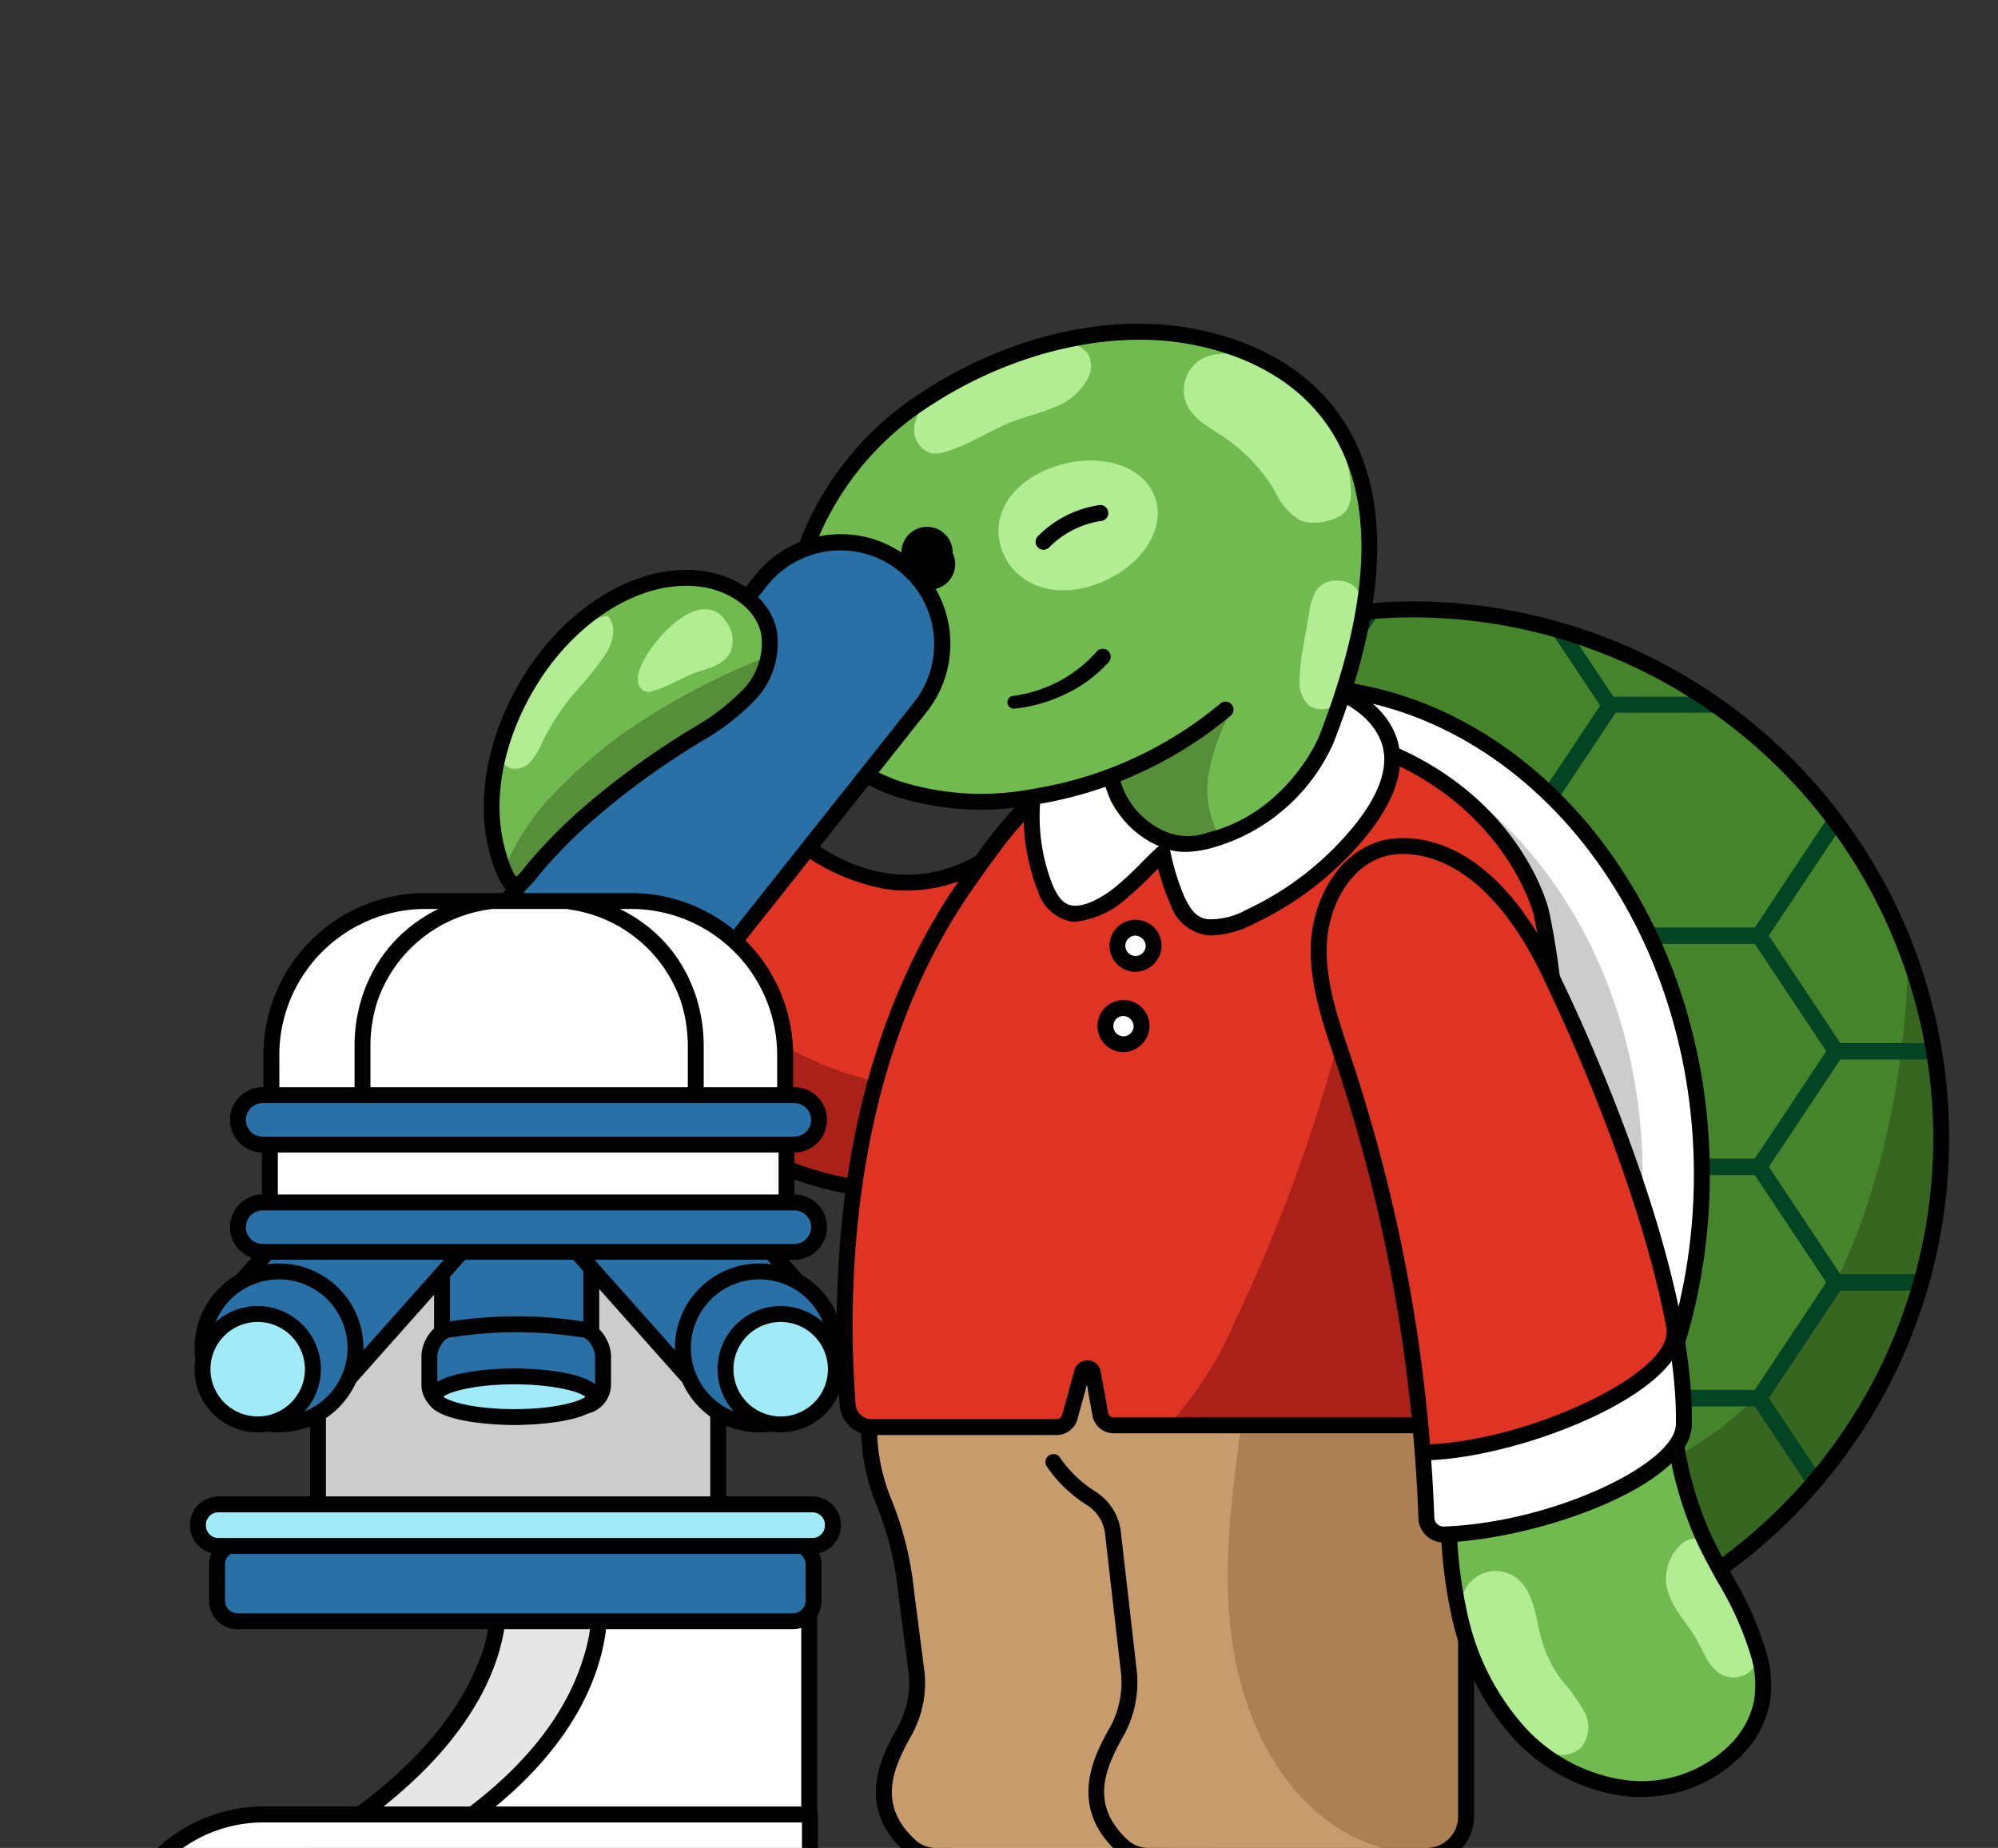 <svg xmlns="http://www.w3.org/2000/svg" xmlns:xlink="http://www.w3.org/1999/xlink" width="166.948" height="154.39" viewBox="0 0 166.948 154.39">
  <rect x="0" y="0" width="166.948" height="154.39" fill="#333333" stroke="none"/>
  <defs>
    <clipPath id="clip-path">
      <rect id="長方形_5376" data-name="長方形 5376" width="166.948" height="154.39" transform="translate(6695.331 -1643.786)" fill="#fff" stroke="#707070" stroke-width="1" opacity="0.629"/>
    </clipPath>
    <clipPath id="clip-path-2">
      <rect id="長方形_5362" data-name="長方形 5362" width="182.716" height="143.298" fill="none"/>
    </clipPath>
    <clipPath id="clip-path-3">
      <path id="パス_24984" data-name="パス 24984" d="M151.848,95.079c0,24.408,13.729,44.2,38.006,44.2a44.2,44.2,0,0,0,0-88.39c-24.278,0-38.006,19.787-38.006,44.2" transform="translate(-151.848 -50.884)" fill="none"/>
    </clipPath>
  </defs>
  <g id="area_job-chara11" transform="translate(-6695.331 1643.786)" clip-path="url(#clip-path)">
    <g id="グループ_6944" data-name="グループ 6944" transform="translate(6704.33 -1616.739)">
      <g id="グループ_6921" data-name="グループ 6921">
        <g id="グループ_6920" data-name="グループ 6920" clip-path="url(#clip-path-2)">
          <path id="パス_24962" data-name="パス 24962" d="M233.813,95.079a44.077,44.077,0,0,1-43.958,44.2c-24.278,0-38.006-19.787-38.006-44.2s13.729-44.2,38.006-44.2a44.077,44.077,0,0,1,43.958,44.2" transform="translate(-80.638 -27.021)" fill="#45842a"/>
          <path id="パス_24963" data-name="パス 24963" d="M270.824,128.309a44.337,44.337,0,0,0-2.424-14.5c-.112-.117-.222-.234-.336-.348,0,0,.393,52.128-42.588,43.965l-3.932,14.746a41.849,41.849,0,0,0,5.322.334,44.077,44.077,0,0,0,43.958-44.2" transform="translate(-117.649 -60.251)" fill="#36661f"/>
        </g>
      </g>
      <g id="グループ_6923" data-name="グループ 6923" transform="translate(71.211 23.863)">
        <g id="グループ_6922" data-name="グループ 6922" clip-path="url(#clip-path-3)">
          <path id="パス_24964" data-name="パス 24964" d="M312.228,66.456H299.863a.663.663,0,0,1-.553-.3L292.9,56.524a.664.664,0,0,1,0-.737l6.414-9.634a.663.663,0,0,1,.553-.3h12.366a.664.664,0,0,1,.553.3l6.414,9.634a.666.666,0,0,1,0,.737l-6.414,9.635a.664.664,0,0,1-.553.3m-12.01-1.329h11.654l5.971-8.97-5.971-8.97H300.219l-5.971,8.97Z" transform="translate(-226.691 -48.214)" fill="#034424"/>
          <path id="パス_24965" data-name="パス 24965" d="M312.228,107.644H299.863a.663.663,0,0,1-.553-.3L292.9,97.713a.664.664,0,0,1,0-.737l6.414-9.635a.663.663,0,0,1,.553-.3h12.366a.664.664,0,0,1,.553.3l6.414,9.635a.666.666,0,0,1,0,.737l-6.414,9.635a.664.664,0,0,1-.553.3m-12.01-1.329h11.654l5.971-8.97-5.971-8.97H300.219l-5.971,8.97Z" transform="translate(-226.691 -70.087)" fill="#034424"/>
          <path id="パス_24966" data-name="パス 24966" d="M312.228,148.834H299.863a.663.663,0,0,1-.553-.3L292.9,138.9a.664.664,0,0,1,0-.736l6.414-9.635a.663.663,0,0,1,.553-.3h12.366a.664.664,0,0,1,.553.3l6.414,9.635a.665.665,0,0,1,0,.736l-6.414,9.635a.664.664,0,0,1-.553.3m-12.01-1.329h11.654l5.971-8.97-5.971-8.97H300.219l-5.971,8.97Z" transform="translate(-226.691 -91.961)" fill="#034424"/>
          <path id="パス_24967" data-name="パス 24967" d="M312.228,190.023H299.863a.663.663,0,0,1-.553-.3l-6.414-9.635a.664.664,0,0,1,0-.736l6.414-9.634a.663.663,0,0,1,.553-.3h12.366a.664.664,0,0,1,.553.3l6.414,9.634a.665.665,0,0,1,0,.736l-6.414,9.635a.664.664,0,0,1-.553.3m-12.01-1.329h11.654l5.971-8.97-5.971-8.97H300.219l-5.971,8.97Z" transform="translate(-226.691 -113.834)" fill="#034424"/>
          <path id="パス_24968" data-name="パス 24968" d="M272.282,87.062H259.916a.663.663,0,0,1-.553-.3l-6.413-9.635a.664.664,0,0,1,0-.737l6.413-9.635a.663.663,0,0,1,.553-.3h12.366a.664.664,0,0,1,.553.3l6.414,9.635a.666.666,0,0,1,0,.737l-6.414,9.635a.664.664,0,0,1-.553.3m-12.01-1.329h11.655l5.971-8.97-5.971-8.97H260.272l-5.971,8.97Z" transform="translate(-205.478 -59.157)" fill="#034424"/>
          <path id="パス_24969" data-name="パス 24969" d="M272.282,128.251H259.916a.664.664,0,0,1-.553-.3l-6.413-9.635a.664.664,0,0,1,0-.737l6.413-9.635a.663.663,0,0,1,.553-.3h12.366a.664.664,0,0,1,.553.3l6.414,9.635a.666.666,0,0,1,0,.737l-6.414,9.635a.665.665,0,0,1-.553.3m-12.01-1.329h11.655l5.971-8.97-5.971-8.97H260.272l-5.971,8.97Z" transform="translate(-205.478 -81.03)" fill="#034424"/>
          <path id="パス_24970" data-name="パス 24970" d="M272.282,169.441H259.916a.663.663,0,0,1-.553-.3l-6.413-9.635a.664.664,0,0,1,0-.736l6.413-9.635a.663.663,0,0,1,.553-.3h12.366a.664.664,0,0,1,.553.3l6.414,9.635a.665.665,0,0,1,0,.736l-6.414,9.635a.664.664,0,0,1-.553.3m-12.01-1.329h11.655l5.971-8.97-5.971-8.97H260.272l-5.971,8.97Z" transform="translate(-205.478 -102.904)" fill="#034424"/>
          <path id="パス_24971" data-name="パス 24971" d="M272.282,210.631H259.916a.663.663,0,0,1-.553-.3L252.95,200.7a.664.664,0,0,1,0-.736l6.413-9.635a.663.663,0,0,1,.553-.3h12.366a.664.664,0,0,1,.553.3l6.414,9.635a.665.665,0,0,1,0,.736l-6.414,9.635a.664.664,0,0,1-.553.3m-12.01-1.329h11.655l5.971-8.97-5.971-8.97H260.272l-5.971,8.97Z" transform="translate(-205.478 -124.777)" fill="#034424"/>
          <path id="パス_24972" data-name="パス 24972" d="M191.648,46.04H179.283a.663.663,0,0,1-.553-.3l-6.414-9.635a.664.664,0,0,1,0-.737l6.414-9.635a.663.663,0,0,1,.553-.3h12.366a.664.664,0,0,1,.553.3l6.414,9.635a.666.666,0,0,1,0,.737L192.2,45.744a.664.664,0,0,1-.553.3m-12.01-1.329h11.654l5.971-8.97-5.971-8.97H179.639l-5.971,8.97Z" transform="translate(-162.658 -37.373)" fill="#034424"/>
          <path id="パス_24973" data-name="パス 24973" d="M191.648,87.23H179.283a.663.663,0,0,1-.553-.3L172.316,77.3a.664.664,0,0,1,0-.736l6.414-9.635a.663.663,0,0,1,.553-.3h12.366a.664.664,0,0,1,.553.3l6.414,9.635a.665.665,0,0,1,0,.736L192.2,86.933a.664.664,0,0,1-.553.3M179.639,85.9h11.654l5.971-8.97-5.971-8.97H179.639l-5.971,8.97Z" transform="translate(-162.658 -59.246)" fill="#034424"/>
          <path id="パス_24974" data-name="パス 24974" d="M191.648,128.419H179.283a.664.664,0,0,1-.553-.3l-6.414-9.635a.664.664,0,0,1,0-.737l6.414-9.635a.663.663,0,0,1,.553-.3h12.366a.664.664,0,0,1,.553.3l6.414,9.635a.666.666,0,0,1,0,.737l-6.414,9.635a.665.665,0,0,1-.553.3m-12.01-1.329h11.654l5.971-8.97-5.971-8.97H179.639l-5.971,8.97Z" transform="translate(-162.658 -81.119)" fill="#034424"/>
          <path id="パス_24975" data-name="パス 24975" d="M191.648,169.609H179.283a.663.663,0,0,1-.553-.3l-6.414-9.635a.664.664,0,0,1,0-.736l6.414-9.635a.663.663,0,0,1,.553-.3h12.366a.664.664,0,0,1,.553.3l6.414,9.635a.665.665,0,0,1,0,.736l-6.414,9.635a.664.664,0,0,1-.553.3m-12.01-1.329h11.654l5.971-8.97-5.971-8.97H179.639l-5.971,8.97Z" transform="translate(-162.658 -102.993)" fill="#034424"/>
          <path id="パス_24976" data-name="パス 24976" d="M151.7,66.647H139.337a.665.665,0,0,1-.553-.3l-6.413-9.635a.664.664,0,0,1,0-.737l6.413-9.635a.665.665,0,0,1,.553-.3H151.7a.664.664,0,0,1,.553.3l6.414,9.635a.666.666,0,0,1,0,.737l-6.414,9.635a.664.664,0,0,1-.553.3m-12.01-1.329h11.654l5.971-8.97-5.971-8.97H139.693l-5.971,8.97Z" transform="translate(-141.445 -48.316)" fill="#034424"/>
          <path id="パス_24977" data-name="パス 24977" d="M151.7,107.837H139.337a.665.665,0,0,1-.553-.3l-6.413-9.635a.663.663,0,0,1,0-.736l6.413-9.635a.665.665,0,0,1,.553-.3H151.7a.664.664,0,0,1,.553.3l6.414,9.635a.666.666,0,0,1,0,.737l-6.414,9.634a.664.664,0,0,1-.553.3m-12.01-1.329h11.654l5.971-8.97-5.971-8.97H139.693l-5.971,8.97Z" transform="translate(-141.445 -70.189)" fill="#034424"/>
          <path id="パス_24978" data-name="パス 24978" d="M151.7,149.026H139.337a.665.665,0,0,1-.553-.3l-6.413-9.635a.663.663,0,0,1,0-.736l6.413-9.635a.665.665,0,0,1,.553-.3H151.7a.664.664,0,0,1,.553.3l6.414,9.635a.665.665,0,0,1,0,.736l-6.414,9.635a.664.664,0,0,1-.553.3m-12.01-1.329h11.654l5.971-8.97-5.971-8.97H139.693l-5.971,8.97Z" transform="translate(-141.445 -92.063)" fill="#034424"/>
          <path id="パス_24979" data-name="パス 24979" d="M151.7,190.216H139.337a.665.665,0,0,1-.553-.3l-6.413-9.635a.663.663,0,0,1,0-.736l6.413-9.635a.665.665,0,0,1,.553-.3H151.7a.664.664,0,0,1,.553.3l6.414,9.635a.665.665,0,0,1,0,.736l-6.414,9.635a.664.664,0,0,1-.553.3m-12.01-1.329h11.654l5.971-8.97-5.971-8.97H139.693l-5.971,8.97Z" transform="translate(-141.445 -113.936)" fill="#034424"/>
          <path id="パス_24980" data-name="パス 24980" d="M231.93,66.647H219.564a.663.663,0,0,1-.553-.3L212.6,56.716a.664.664,0,0,1,0-.737l6.413-9.635a.663.663,0,0,1,.553-.3H231.93a.664.664,0,0,1,.553.3l6.414,9.635a.666.666,0,0,1,0,.737l-6.414,9.635a.664.664,0,0,1-.553.3m-12.01-1.329h11.655l5.971-8.97-5.971-8.97H219.92l-5.971,8.97Z" transform="translate(-184.049 -48.316)" fill="#034424"/>
          <path id="パス_24981" data-name="パス 24981" d="M231.93,107.837H219.564a.663.663,0,0,1-.553-.3L212.6,97.905a.663.663,0,0,1,0-.736l6.413-9.635a.663.663,0,0,1,.553-.3H231.93a.664.664,0,0,1,.553.3l6.414,9.635a.666.666,0,0,1,0,.737l-6.414,9.634a.664.664,0,0,1-.553.3m-12.01-1.329h11.655l5.971-8.97-5.971-8.97H219.92l-5.971,8.97Z" transform="translate(-184.049 -70.189)" fill="#034424"/>
          <path id="パス_24982" data-name="パス 24982" d="M231.93,149.026H219.564a.663.663,0,0,1-.553-.3l-6.413-9.635a.663.663,0,0,1,0-.736l6.413-9.635a.663.663,0,0,1,.553-.3H231.93a.664.664,0,0,1,.553.3l6.414,9.635a.665.665,0,0,1,0,.736l-6.414,9.635a.664.664,0,0,1-.553.3M219.92,147.7h11.655l5.971-8.97-5.971-8.97H219.92l-5.971,8.97Z" transform="translate(-184.049 -92.063)" fill="#034424"/>
          <path id="パス_24983" data-name="パス 24983" d="M231.93,190.216H219.564a.663.663,0,0,1-.553-.3l-6.413-9.635a.663.663,0,0,1,0-.736l6.413-9.635a.663.663,0,0,1,.553-.3H231.93a.664.664,0,0,1,.553.3l6.414,9.635a.665.665,0,0,1,0,.736l-6.414,9.635a.664.664,0,0,1-.553.3m-12.01-1.329h11.655l5.971-8.97-5.971-8.97H219.92l-5.971,8.97Z" transform="translate(-184.049 -113.936)" fill="#034424"/>
        </g>
      </g>
      <g id="グループ_6925" data-name="グループ 6925">
        <g id="グループ_6924" data-name="グループ 6924" clip-path="url(#clip-path-2)">
          <path id="パス_24985" data-name="パス 24985" d="M189.1,139.186c-11.748,0-21.646-4.562-28.624-13.191-6.479-8.012-10.047-19.259-10.047-31.668S154,70.671,160.478,62.658c6.978-8.63,16.876-13.191,28.624-13.191a44.86,44.86,0,0,1,0,89.719m0-88.39c-11.333,0-20.873,4.391-27.59,12.7-6.288,7.777-9.751,18.726-9.751,30.833s3.463,23.056,9.751,30.833c6.717,8.307,16.257,12.7,27.59,12.7a43.531,43.531,0,0,0,0-87.061" transform="translate(-79.885 -26.269)"/>
          <path id="パス_24986" data-name="パス 24986" d="M206.875,105.406c0,22.527-15.256,40.789-34.075,40.789s-34.075-18.262-34.075-40.789S153.981,64.617,172.8,64.617s34.075,18.262,34.075,40.789" transform="translate(-73.669 -34.314)" fill="#fff"/>
          <path id="パス_24987" data-name="パス 24987" d="M172.047,146.106c-19.156,0-34.74-18.6-34.74-41.453S152.891,63.2,172.047,63.2s34.739,18.6,34.739,41.454-15.584,41.453-34.739,41.453m0-81.577c-18.423,0-33.411,18-33.411,40.124s14.988,40.124,33.411,40.124,33.41-18,33.41-40.124S190.469,64.53,172.047,64.53" transform="translate(-72.916 -33.562)"/>
          <path id="パス_24988" data-name="パス 24988" d="M201.921,108.763c0,20.89-14.147,37.824-31.6,37.824s-31.6-16.934-31.6-37.824,14.147-37.824,31.6-37.824,31.6,16.934,31.6,37.824" transform="translate(-73.668 -37.672)" fill="#ccc"/>
        </g>
      </g>
      <g id="グループ_6927" data-name="グループ 6927">
        <g id="グループ_6926" data-name="グループ 6926" clip-path="url(#clip-path-2)">
          <path id="パス_24989" data-name="パス 24989" d="M138.93,270.654l-7.85,6.861a5.191,5.191,0,0,0-1.324,3.493c.017,2.865.375,4.891,3.708,5.165l25.322-.152a4.758,4.758,0,0,0,4.729-4.786l.118-10.806" transform="translate(-68.906 -143.609)" fill="#fff"/>
          <path id="パス_24990" data-name="パス 24990" d="M132.712,286.085a.518.518,0,0,1-.054,0c-3.954-.325-4.3-3.055-4.318-5.823a5.843,5.843,0,0,1,1.494-3.941c.018-.02.038-.039.058-.057l7.85-6.862a.665.665,0,0,1,.875,1l-7.818,6.834a4.51,4.51,0,0,0-1.128,3.016c.018,2.989.449,4.28,3.068,4.5l25.292-.151a4.094,4.094,0,0,0,4.069-4.117l.118-10.818a.664.664,0,0,1,.664-.657h.007a.664.664,0,0,1,.657.672l-.118,10.806a5.421,5.421,0,0,1-5.39,5.444l-25.322.152Z" transform="translate(-68.154 -142.856)"/>
          <path id="パス_24991" data-name="パス 24991" d="M131.327,296.431a.665.665,0,0,1,0-1.329l31.878-.191h0a.665.665,0,0,1,0,1.329l-31.879.191Z" transform="translate(-69.387 -156.61)"/>
          <path id="パス_24992" data-name="パス 24992" d="M145.945,283.451a.672.672,0,0,1-.25-.049l-3.072-1.248a.665.665,0,0,1,.5-1.232l3.072,1.248a.665.665,0,0,1-.25,1.281" transform="translate(-75.518 -149.156)"/>
          <path id="パス_24993" data-name="パス 24993" d="M150.006,277.949a.662.662,0,0,1-.262-.054l-2.016-.864a.665.665,0,0,1,.524-1.222l2.016.864a.665.665,0,0,1-.262,1.276" transform="translate(-78.236 -146.438)"/>
          <path id="パス_24994" data-name="パス 24994" d="M135.245,186.735s-1.147,9.37.827,10.56a3.928,3.928,0,0,1,1.84,3.013l1.33,11.622a8.494,8.494,0,0,1-1.068,4.929c-1.454,2.606-3.117,6.152.541,9.5a3.179,3.179,0,0,0,2.154.808h23.256a3.277,3.277,0,0,0,3.277-3.277V205.209a11.659,11.659,0,0,1,1.665-5.974,28.877,28.877,0,0,0,3.777-9.479" transform="translate(-71.645 -99.164)" fill="#c69c6d"/>
          <path id="パス_24995" data-name="パス 24995" d="M163.762,227.9H140.507a3.876,3.876,0,0,1-2.647-1.022c-4.206-3.9-1.849-8.1-.583-10.361a7.628,7.628,0,0,0,.94-4.46l-.879-6.8a26.507,26.507,0,0,0-1.835-7.384,17.164,17.164,0,0,1-.786-10.509.665.665,0,0,1,1.291.317,15.841,15.841,0,0,0,.729,9.7,27.814,27.814,0,0,1,1.922,7.731l.879,6.8a8.972,8.972,0,0,1-1.1,5.257c-1.574,2.809-2.846,5.8.326,8.735a2.551,2.551,0,0,0,1.744.668h23.256a2.615,2.615,0,0,0,2.612-2.612V205.273a12.334,12.334,0,0,1,1.759-6.315,28.154,28.154,0,0,0,3.692-9.247.665.665,0,1,1,1.312.219,29.476,29.476,0,0,1-3.862,9.71,11,11,0,0,0-1.571,5.633v18.685a3.945,3.945,0,0,1-3.941,3.941" transform="translate(-71.282 -99.228)"/>
        </g>
      </g>
      <g id="グループ_6929" data-name="グループ 6929">
        <g id="グループ_6928" data-name="グループ 6928" clip-path="url(#clip-path-2)">
          <path id="パス_24996" data-name="パス 24996" d="M176.76,270.654l-7.85,6.861a5.191,5.191,0,0,0-1.324,3.493c.017,2.865.375,4.891,3.708,5.165l25.322-.152a4.758,4.758,0,0,0,4.729-4.786l.118-10.806" transform="translate(-88.995 -143.609)" fill="#fff"/>
          <path id="パス_24997" data-name="パス 24997" d="M170.542,286.085a.523.523,0,0,1-.054,0c-3.954-.325-4.3-3.055-4.317-5.823a5.838,5.838,0,0,1,1.494-3.941.662.662,0,0,1,.058-.057l7.85-6.862a.665.665,0,1,1,.875,1l-7.818,6.834a4.512,4.512,0,0,0-1.129,3.016c.018,2.989.449,4.28,3.069,4.5l25.292-.151a4.093,4.093,0,0,0,4.069-4.117l.118-10.818a.664.664,0,0,1,.665-.657h.007a.664.664,0,0,1,.657.672l-.118,10.806a5.421,5.421,0,0,1-5.39,5.444l-25.322.152Z" transform="translate(-88.243 -142.856)"/>
          <path id="パス_24998" data-name="パス 24998" d="M169.158,296.431a.665.665,0,0,1,0-1.329l31.879-.191h0a.665.665,0,0,1,0,1.329l-31.878.191Z" transform="translate(-89.477 -156.61)"/>
          <path id="パス_24999" data-name="パス 24999" d="M183.775,283.451a.67.67,0,0,1-.249-.049l-3.072-1.248a.665.665,0,0,1,.5-1.232l3.072,1.248a.665.665,0,0,1-.25,1.281" transform="translate(-95.608 -149.155)"/>
          <path id="パス_25000" data-name="パス 25000" d="M187.836,277.949a.665.665,0,0,1-.262-.054l-2.016-.864a.665.665,0,1,1,.524-1.222l2.016.864a.665.665,0,0,1-.263,1.276" transform="translate(-98.325 -146.437)"/>
          <path id="パス_25001" data-name="パス 25001" d="M168.529,197.713a10.665,10.665,0,0,0,3.135,3,3.93,3.93,0,0,1,1.84,3.014l1.33,11.621a8.493,8.493,0,0,1-1.068,4.929c-1.454,2.606-3.117,6.152.541,9.5a3.183,3.183,0,0,0,2.155.808h23.256a3.277,3.277,0,0,0,3.277-3.277V208.631a11.657,11.657,0,0,1,1.665-5.974,28.892,28.892,0,0,0,3.777-9.479" transform="translate(-89.496 -102.585)" fill="#c69c6d"/>
          <path id="パス_25002" data-name="パス 25002" d="M200.708,195.921c-.769,5.683-1.539,11.434-.909,17.134s2.814,11.435,7.1,15.247c2.959,2.634,7.174,4.237,10.941,3.014a2.512,2.512,0,0,0,1.036-.561,2.577,2.577,0,0,0,.5-.833c1.452-3.424-.059-7.291-.177-11.009a68.244,68.244,0,0,1,.234-10.646c.415-3.633.028-7.584.737-11.172" transform="translate(-105.978 -104.042)" fill="#ad8053"/>
          <path id="パス_25003" data-name="パス 25003" d="M198.965,230.5H175.708a3.832,3.832,0,0,1-2.6-.982c-4.255-3.9-1.836-8.234-.672-10.317a7.805,7.805,0,0,0,.986-4.543l-1.329-11.608a3.273,3.273,0,0,0-1.523-2.52,11.271,11.271,0,0,1-3.351-3.215.665.665,0,1,1,1.119-.717,10.078,10.078,0,0,0,2.918,2.793,4.6,4.6,0,0,1,2.159,3.521l1.329,11.608a9.136,9.136,0,0,1-1.148,5.328c-1.553,2.784-2.8,5.748.409,8.689a2.507,2.507,0,0,0,1.706.634h23.256a2.615,2.615,0,0,0,2.612-2.612V207.879a12.334,12.334,0,0,1,1.759-6.315,28.154,28.154,0,0,0,3.692-9.247.665.665,0,1,1,1.312.219,29.475,29.475,0,0,1-3.862,9.71,11,11,0,0,0-1.571,5.633v18.685a3.945,3.945,0,0,1-3.941,3.941" transform="translate(-88.743 -101.834)"/>
        </g>
      </g>
      <g id="グループ_6931" data-name="グループ 6931">
        <g id="グループ_6930" data-name="グループ 6930" clip-path="url(#clip-path-2)">
          <path id="パス_25004" data-name="パス 25004" d="M123.044,84.037c-1.909,4.427-7.2,6.818-11.974,6.137s-8.9-3.98-11.45-8.069A103.768,103.768,0,0,0,87.463,92.41a3.066,3.066,0,0,0-.78,1.036,2.942,2.942,0,0,0,.012,1.637,26.412,26.412,0,0,0,37.993,18.026c.209-.108.442-.256.464-.49s-.373-.4-.441-.18" transform="translate(-45.972 -43.601)" fill="#df3423"/>
          <path id="パス_25005" data-name="パス 25005" d="M89.8,99.028a42.732,42.732,0,0,0,5.918,9.065,28.044,28.044,0,0,0,12.183,7.348,62.9,62.9,0,0,0,14.147,2.432,1.875,1.875,0,0,1,.72.154,1.6,1.6,0,0,1,.564.571,5.579,5.579,0,0,1,.86,2.215,1.787,1.787,0,0,1-.119,1.155,2.064,2.064,0,0,1-1.159.784,29.98,29.98,0,0,1-23.786-1.1,25.3,25.3,0,0,1-13.613-19.185" transform="translate(-45.41 -52.588)" fill="#aa211a"/>
          <path id="パス_25006" data-name="パス 25006" d="M111.77,115.92a27.109,27.109,0,0,1-11.586-2.555,27.6,27.6,0,0,1-14.892-18.9,3.54,3.54,0,0,1,.016-2.009,3.682,3.682,0,0,1,.935-1.273A104.626,104.626,0,0,1,98.479,80.813a.664.664,0,0,1,.953.187c2.659,4.259,6.764,7.161,10.98,7.763,4.723.675,9.567-1.794,11.27-5.742a.665.665,0,0,1,1.221.527c-1.933,4.48-7.384,7.287-12.678,6.532A17.381,17.381,0,0,1,98.692,82.3a103.393,103.393,0,0,0-11.514,9.828,2.509,2.509,0,0,0-.627.8,2.417,2.417,0,0,0,.041,1.266,25.748,25.748,0,0,0,36.742,17.723.664.664,0,0,1-.012-.424.816.816,0,0,1,.961-.558.951.951,0,0,1,.778,1,1.359,1.359,0,0,1-.82,1.016,27.227,27.227,0,0,1-12.471,2.973" transform="translate(-45.219 -42.848)"/>
        </g>
      </g>
      <g id="グループ_6933" data-name="グループ 6933">
        <g id="グループ_6932" data-name="グループ 6932" clip-path="url(#clip-path-2)">
          <path id="パス_25007" data-name="パス 25007" d="M141.589,86.162c-8.623,12.238-11.154,28.7-10.032,43.686a2,2,0,0,0,1.99,1.851H149.02a1.136,1.136,0,0,0,1.1-.833l1.033-3.747a.46.46,0,0,1,.9.041l.62,3.458a1.136,1.136,0,0,0,1.118.935h34.41s5.4-23.573,1.309-42.89c0,0-2.455-10.15-15.223-14.242l-21.839,1.988C147.592,77.555,144.7,81.774,141.589,86.162Z" transform="translate(-69.729 -39.521)" fill="#df3423"/>
          <path id="パス_25008" data-name="パス 25008" d="M205.76,105.623A137.53,137.53,0,0,1,194.73,139.5a30.184,30.184,0,0,1-5.358,8.4l26.753-.315" transform="translate(-100.564 -56.09)" fill="#aa211a"/>
          <path id="パス_25009" data-name="パス 25009" d="M148.271,131.611H132.8a2.673,2.673,0,0,1-2.652-2.467c-.751-10.03-.432-29.1,10.151-44.118h0l.208-.293c3.11-4.394,6.049-8.545,11.03-9.722a.689.689,0,0,1,.092-.015l21.84-1.988a.666.666,0,0,1,.263.029c12.975,4.159,15.564,14.29,15.667,14.719,4.079,19.256-1.254,42.957-1.308,43.194a.664.664,0,0,1-.648.516h-34.41a1.8,1.8,0,0,1-1.771-1.482l-.461-2.568-.793,2.876a1.8,1.8,0,0,1-1.735,1.321m-6.889-45.819h0c-10.344,14.68-10.65,33.4-9.912,43.254a1.338,1.338,0,0,0,1.327,1.237h15.474a.472.472,0,0,0,.454-.345l1.033-3.747a1.135,1.135,0,0,1,1.135-.824,1.118,1.118,0,0,1,1.055.924l.621,3.458a.47.47,0,0,0,.463.388h33.874c.748-3.554,4.879-24.7,1.2-42.087-.019-.078-2.523-9.758-14.649-13.706L151.8,76.314c-4.467,1.078-7.255,5.016-10.206,9.186Z" transform="translate(-68.98 -38.768)"/>
          <path id="パス_25010" data-name="パス 25010" d="M187.769,78.553a20.479,20.479,0,0,0,1.37,4.538c.548,1.064,1.111,1.946,2.448,2.115a6.742,6.742,0,0,0,3.545-.848,26.351,26.351,0,0,0,9.342-7.319c1.545-1.942,2.787-4.238,2.538-6.424-.267-2.332-2.2-4.093-4.462-5.1" transform="translate(-99.713 -34.791)" fill="#fff"/>
          <path id="パス_25011" data-name="パス 25011" d="M191.277,85.145a4.21,4.21,0,0,1-.527-.032,3.787,3.787,0,0,1-2.955-2.47,21.192,21.192,0,0,1-1.432-4.72.664.664,0,1,1,1.306-.245,19.7,19.7,0,0,0,1.308,4.357c.565,1.1,1,1.641,1.94,1.76A6.254,6.254,0,0,0,194.1,83a25.541,25.541,0,0,0,9.1-7.131c1.785-2.244,2.59-4.24,2.4-5.936-.211-1.844-1.695-3.509-4.072-4.567a.665.665,0,0,1,.541-1.215c2.818,1.254,4.586,3.307,4.852,5.631.235,2.058-.666,4.384-2.677,6.913a26.884,26.884,0,0,1-9.579,7.507,8.272,8.272,0,0,1-3.384.938" transform="translate(-98.96 -34.038)"/>
          <path id="パス_25012" data-name="パス 25012" d="M175.5,77.283c-1.087,1.006-2.147,2.211-3.4,3.225-1.317,1.068-2.935,1.922-4.2,1.72-1.129-.181-1.72-1.151-2.141-2.156a16.31,16.31,0,0,1-.446-10.564,10.407,10.407,0,0,1,3.544-5.7,9.377,9.377,0,0,1,6.128-1.7" transform="translate(-87.437 -32.967)" fill="#fff"/>
          <path id="パス_25013" data-name="パス 25013" d="M167.544,82.169a3.106,3.106,0,0,1-.5-.039,3.706,3.706,0,0,1-2.65-2.556,16.964,16.964,0,0,1-.474-11,10.934,10.934,0,0,1,3.786-6.059,10.012,10.012,0,0,1,6.569-1.836.665.665,0,1,1-.084,1.327,8.66,8.66,0,0,0-5.688,1.572,9.653,9.653,0,0,0-3.3,5.35,15.631,15.631,0,0,0,.418,10.13c.47,1.124.958,1.649,1.633,1.757.9.143,2.275-.446,3.675-1.58a27.83,27.83,0,0,0,2.134-1.994c.4-.4.818-.819,1.231-1.2a.665.665,0,1,1,.9.975c-.394.365-.782.754-1.193,1.165a28.941,28.941,0,0,1-2.238,2.088,7.564,7.564,0,0,1-4.223,1.9" transform="translate(-86.685 -32.213)"/>
          <path id="パス_25014" data-name="パス 25014" d="M182.754,109.111a1.6,1.6,0,1,1-1.594-1.51,1.553,1.553,0,0,1,1.594,1.51" transform="translate(-95.357 -57.141)" fill="#fff"/>
          <path id="パス_25015" data-name="パス 25015" d="M180.408,110.532a2.176,2.176,0,1,1,2.258-2.174,2.219,2.219,0,0,1-2.258,2.174m0-3.019a.849.849,0,1,0,.929.845.891.891,0,0,0-.929-.845" transform="translate(-94.605 -56.388)"/>
          <path id="パス_25016" data-name="パス 25016" d="M180.608,123.417a1.6,1.6,0,1,1-1.594-1.51,1.553,1.553,0,0,1,1.594,1.51" transform="translate(-94.218 -64.738)" fill="#fff"/>
          <path id="パス_25017" data-name="パス 25017" d="M178.262,124.839a2.176,2.176,0,1,1,2.258-2.175,2.22,2.22,0,0,1-2.258,2.175m0-3.019a.849.849,0,1,0,.929.845.891.891,0,0,0-.929-.845" transform="translate(-93.465 -63.985)"/>
        </g>
      </g>
      <g id="グループ_6935" data-name="グループ 6935">
        <g id="グループ_6934" data-name="グループ 6934" clip-path="url(#clip-path-2)">
          <path id="パス_25018" data-name="パス 25018" d="M238.966,196.412a39.658,39.658,0,0,0,.985,10.424,21.281,21.281,0,0,0,4.752,9.244,14.6,14.6,0,0,0,9.088,4.785,11.16,11.16,0,0,0,9.466-3.535,7.89,7.89,0,0,0,1.841-3.619,8.92,8.92,0,0,0-.195-3.818c-.88-3.57-3.128-6.626-4.669-9.964a30.98,30.98,0,0,1-2.617-14.436" transform="translate(-126.895 -98.503)" fill="#71ba4f"/>
          <path id="パス_25019" data-name="パス 25019" d="M280.84,216.461a1.949,1.949,0,0,0-2.144.636,3.849,3.849,0,0,0-.991,3.2c.275,1.743,1.691,3.049,2.553,4.589.594,1.062,1.026,2.36,2.124,2.883a2.136,2.136,0,0,0,3.026-2.27" transform="translate(-147.449 -114.881)" fill="#b2ed94"/>
          <path id="パス_25020" data-name="パス 25020" d="M241.164,225.342a2.883,2.883,0,0,1,4.53-2.595c1.519,1.067,1.648,3.206,2.123,5a10.507,10.507,0,0,0,1.723,3.573,15.992,15.992,0,0,1,1.9,2.644,2.711,2.711,0,0,1-.294,3.044,2.43,2.43,0,0,1-2.318.462,5.421,5.421,0,0,1-2.088-1.286,14.829,14.829,0,0,1-4.361-7.077" transform="translate(-128.063 -118.016)" fill="#b2ed94"/>
          <path id="パス_25021" data-name="パス 25021" d="M254.219,220.835a12.249,12.249,0,0,1-1.248-.063,15.333,15.333,0,0,1-9.511-5,21.991,21.991,0,0,1-4.907-9.531,39.776,39.776,0,0,1-1.005-10.6.672.672,0,0,1,.678-.652.665.665,0,0,1,.651.678,38.481,38.481,0,0,0,.966,10.248,20.665,20.665,0,0,0,4.6,8.957,13.991,13.991,0,0,0,8.666,4.573,10.475,10.475,0,0,0,8.9-3.31,7.214,7.214,0,0,0,1.691-3.309,8.279,8.279,0,0,0-.187-3.533,26.921,26.921,0,0,0-2.854-6.434c-.607-1.1-1.235-2.244-1.774-3.411a31.69,31.69,0,0,1-2.678-14.746.665.665,0,1,1,1.328.064,30.351,30.351,0,0,0,2.557,14.125c.519,1.124,1.135,2.244,1.731,3.327a28.309,28.309,0,0,1,2.98,6.758,9.58,9.58,0,0,1,.2,4.1,8.55,8.55,0,0,1-1.992,3.928,11.692,11.692,0,0,1-8.787,3.824" transform="translate(-126.142 -97.751)"/>
          <path id="パス_25022" data-name="パス 25022" d="M245.713,134.52c-2.236-13.688-10.254-30.025-10.254-30.025-6.309-13.934-14.39-11.192-14.39-11.192-3.255.975-5.139,4.561-5.283,7.956s1.063,6.68,2.132,9.9a136.765,136.765,0,0,1,6.534,32.518,35.543,35.543,0,0,0,8.463-1.307c8.218-2.6,11.51-5.912,12.8-7.855" transform="translate(-114.585 -49.432)" fill="#df3423"/>
          <path id="パス_25023" data-name="パス 25023" d="M236.1,197.509c8.084-.319,19.921-4.842,20.006-9.162a38.7,38.7,0,0,0-.569-6.905c-1.287,1.943-4.579,5.258-12.8,7.855a35.571,35.571,0,0,1-8.463,1.307q.212,2.755.317,5.516a1.443,1.443,0,0,0,1.507,1.39" transform="translate(-124.412 -96.353)" fill="#fff"/>
          <path id="パス_25024" data-name="パス 25024" d="M225.463,150.483a2.107,2.107,0,0,1-2.111-2.032,135.78,135.78,0,0,0-6.818-37.849l-.25-.75c-1.009-3.017-2.053-6.138-1.915-9.392.141-3.336,2-7.44,5.756-8.564.331-.113,8.7-2.764,15.187,11.554.447.911,11.163,22.916,10.882,37.218-.1,4.971-12.562,9.494-20.645,9.813l-.086,0m-3.385-57.521a5.292,5.292,0,0,0-1.552.2c-3.15.944-4.706,4.472-4.828,7.353-.128,3.008.876,6.011,1.847,8.914l.251.754A137.12,137.12,0,0,1,224.68,148.4a.771.771,0,0,0,.247.542.785.785,0,0,0,.569.209c9.278-.366,19.305-5.309,19.368-8.511h0c.275-13.978-10.645-36.4-10.756-36.624-4.392-9.7-9.513-11.055-12.032-11.055" transform="translate(-113.832 -48.66)"/>
          <path id="パス_25025" data-name="パス 25025" d="M234.718,189.692a.665.665,0,0,1-.026-1.329c8.278-.327,19.779-5.712,19.849-9.294a.665.665,0,0,1,.664-.652h.013a.664.664,0,0,1,.651.677c-.1,5.038-13.251,10.286-21.126,10.6h-.027" transform="translate(-124.292 -94.747)"/>
        </g>
      </g>
      <g id="グループ_6937" data-name="グループ 6937">
        <g id="グループ_6936" data-name="グループ 6936" clip-path="url(#clip-path-2)">
          <path id="パス_25026" data-name="パス 25026" d="M157.883,33.1a33.419,33.419,0,0,1-16.239,7.33,23.213,23.213,0,0,1-11.471-.786c-3.579-1.338-6.353-3.567-7.74-7.127a17.386,17.386,0,0,1-.964-7.728c.844-7.205,5.378-13.726,11.457-17.684a33.953,33.953,0,0,1,21.05-5.333c4.937.449,24.338,5.275,11.593,35.3,0,0-1.941,5.653-9.171,7.365a5.259,5.259,0,0,1-4.118-.7c-1.749-1.161-4.288-1.369-4.346-4.688" transform="translate(-64.455 -0.874)" fill="#71ba4f"/>
          <path id="パス_25027" data-name="パス 25027" d="M171.81,27.459c.949,2.718-1.3,5.975-5.023,7.276s-6.849-.216-7.8-2.934.637-5.607,4.361-6.908,7.511-.151,8.46,2.566" transform="translate(-84.286 -12.935)" fill="#b2ed94"/>
          <path id="パス_25028" data-name="パス 25028" d="M215.441,45.771a1.957,1.957,0,0,0-1.657.787,4.794,4.794,0,0,0-.6,1.847q-.244,1.382-.483,2.764a16.234,16.234,0,0,0-.321,2.941,2.6,2.6,0,0,0,.822,2.128,2.027,2.027,0,0,0,2.5-.365,4.925,4.925,0,0,0,1.167-2.45c.476-2,2.255-7.7-1.435-7.651" transform="translate(-112.784 -24.306)" fill="#b2ed94"/>
          <path id="パス_25029" data-name="パス 25029" d="M145.132,7.693a5.991,5.991,0,0,0-1.395,2.626,2.059,2.059,0,0,0,1.353,2.366,2.573,2.573,0,0,0,1.228-.119c1.973-.571,3.695-1.788,5.612-2.526,1.172-.452,2.411-.722,3.563-1.224a5.111,5.111,0,0,0,2.755-2.441,2.153,2.153,0,0,0-.046-2.03,2.353,2.353,0,0,0-2.222-.805c-.824.082-1.616.382-2.442.448" transform="translate(-76.317 -1.87)" fill="#b2ed94"/>
          <path id="パス_25030" data-name="パス 25030" d="M197.222,5.58c-1.374-.239-2.886-.455-4.082.261a3.044,3.044,0,0,0-1.162,3.75c.57,1.239,1.889,1.912,3.024,2.669a14.3,14.3,0,0,1,4.312,4.514,5.521,5.521,0,0,0,2.107,2.479,3.685,3.685,0,0,0,2.56-.022,2.556,2.556,0,0,0,1.306-.759,2.658,2.658,0,0,0,.4-1.768,12.246,12.246,0,0,0-3.839-8.413" transform="translate(-101.817 -2.842)" fill="#b2ed94"/>
          <path id="パス_25031" data-name="パス 25031" d="M189.246,69.013A17.214,17.214,0,0,0,187.4,74a8.034,8.034,0,0,0,.716,5.193,5.635,5.635,0,0,1-8.525-5.148" transform="translate(-95.366 -36.649)" fill="#568e39"/>
          <path id="パス_25032" data-name="パス 25032" d="M153.764,44.127a5.4,5.4,0,0,1-2.428-.574,7.994,7.994,0,0,1-4.261-4.866,33.857,33.857,0,0,1-6.082,1.521,23.79,23.79,0,0,1-11.8-.821c-4.04-1.511-6.775-4.038-8.127-7.509a18.1,18.1,0,0,1-1-8.046A25.785,25.785,0,0,1,131.811,5.67c6.775-4.411,14.613-6.391,21.5-5.435,3.683.512,10.407,2.3,14.044,8.511,3.6,6.156,3.187,15-1.239,26.3A15.738,15.738,0,0,1,155.94,43.8a8.894,8.894,0,0,1-2.175.325m-5.438-5.907a6.64,6.64,0,0,0,3.594,4.14,4.877,4.877,0,0,0,3.7.153c6.618-1.654,9.244-7.9,9.269-7.964,4.266-10.885,4.714-19.344,1.326-25.131-3.354-5.729-9.635-7.387-13.081-7.865-6.483-.9-14.181,1.056-20.6,5.232a24.445,24.445,0,0,0-11.16,17.2A16.672,16.672,0,0,0,122.3,31.4c1.226,3.146,3.632,5.353,7.354,6.745a22.466,22.466,0,0,0,11.138.752A32.552,32.552,0,0,0,156.7,31.712a.665.665,0,0,1,.852,1.02,33.88,33.88,0,0,1-9.23,5.487" transform="translate(-63.702 0)"/>
        </g>
      </g>
      <g id="グループ_6939" data-name="グループ 6939">
        <g id="グループ_6938" data-name="グループ 6938" clip-path="url(#clip-path-2)">
          <path id="パス_25033" data-name="パス 25033" d="M160.79,61.846a11.241,11.241,0,0,0,6.971-3.685.665.665,0,1,1,1.013.861,11.31,11.31,0,0,1-3.6,2.67,12.938,12.938,0,0,1-4.262,1.222.537.537,0,0,1-.121-1.068" transform="translate(-85.136 -30.756)"/>
          <path id="パス_25034" data-name="パス 25034" d="M145.852,38.382a2.142,2.142,0,1,1-4.073.888,2.142,2.142,0,1,1,4.073-.888" transform="translate(-75.25 -19.232)"/>
          <path id="パス_25035" data-name="パス 25035" d="M165.992,36.033a.665.665,0,0,1-.474-1.131,9.042,9.042,0,0,1,5.155-2.6.665.665,0,0,1,.186,1.316,7.7,7.7,0,0,0-4.393,2.217.664.664,0,0,1-.474.2" transform="translate(-87.796 -17.15)"/>
        </g>
      </g>
      <g id="グループ_6941" data-name="グループ 6941">
        <g id="グループ_6940" data-name="グループ 6940" clip-path="url(#clip-path-2)">
          <path id="パス_25036" data-name="パス 25036" d="M52.149,221.044s2.5,10.812-15.178,21.624H68.783V217.739" transform="translate(-19.633 -115.628)" fill="#e6e6e6"/>
          <path id="パス_25037" data-name="パス 25037" d="M68.03,242.58H36.217a.665.665,0,0,1-.347-1.231c8.908-5.449,12.478-10.858,13.9-14.436a12.116,12.116,0,0,0,.974-6.474.665.665,0,0,1,1.3-.3c.1.444,2.229,10.6-13.55,21.109H67.366V216.987a.665.665,0,0,1,1.329,0v24.929a.664.664,0,0,1-.665.665" transform="translate(-18.88 -114.876)"/>
          <path id="パス_25038" data-name="パス 25038" d="M71.11,219.821s3.717,12.034-13.956,22.847H88.967V217.739" transform="translate(-30.351 -115.628)" fill="#fff"/>
          <path id="パス_25039" data-name="パス 25039" d="M88.214,242.58H56.4a.664.664,0,0,1-.347-1.231c8.9-5.444,12.138-11.166,13.288-15.008a13.424,13.424,0,0,0,.379-7.077.664.664,0,0,1,1.27-.39c.152.492,3.407,11.763-12.326,22.378H87.55V216.987a.665.665,0,0,1,1.329,0v24.929a.664.664,0,0,1-.665.665" transform="translate(-29.599 -114.876)"/>
          <rect id="長方形_5371" data-name="長方形 5371" width="33.441" height="25.572" transform="translate(17.57 73.563)" fill="#ccc"/>
          <path id="パス_25040" data-name="パス 25040" d="M70.153,182.348H36.713a.665.665,0,0,1-.665-.665V156.112a.665.665,0,0,1,.665-.665H70.153a.665.665,0,0,1,.665.665v25.572a.665.665,0,0,1-.665.665m-32.776-1.329H69.489V156.776H37.378Z" transform="translate(-19.143 -82.549)"/>
          <path id="パス_25041" data-name="パス 25041" d="M67.622,223.837H21.186a1.7,1.7,0,0,1-1.7-1.7V219.09a1.7,1.7,0,0,1,1.7-1.7H67.622a1.7,1.7,0,0,1,1.7,1.7v3.042a1.7,1.7,0,0,1-1.7,1.7" transform="translate(-10.346 -115.441)" fill="#2870a5"/>
          <path id="パス_25042" data-name="パス 25042" d="M66.869,223.749H20.433a2.372,2.372,0,0,1-2.369-2.369v-3.042a2.372,2.372,0,0,1,2.369-2.369H66.869a2.372,2.372,0,0,1,2.369,2.369v3.042a2.372,2.372,0,0,1-2.369,2.369M20.433,217.3a1.041,1.041,0,0,0-1.04,1.04v3.042a1.041,1.041,0,0,0,1.04,1.04H66.869a1.041,1.041,0,0,0,1.04-1.04v-3.042a1.041,1.041,0,0,0-1.04-1.04Z" transform="translate(-9.593 -114.688)"/>
          <path id="パス_25043" data-name="パス 25043" d="M67.429,213.806H17.788a1.7,1.7,0,0,1-1.7-1.7v-.065a1.7,1.7,0,0,1,1.7-1.7H67.429a1.7,1.7,0,0,1,1.7,1.7v.065a1.7,1.7,0,0,1-1.7,1.7" transform="translate(-8.541 -111.695)" fill="#a1eaf7"/>
          <path id="パス_25044" data-name="パス 25044" d="M66.675,213.718H17.034a2.371,2.371,0,0,1-2.369-2.369v-.064a2.372,2.372,0,0,1,2.369-2.369H66.675a2.372,2.372,0,0,1,2.369,2.369v.064a2.371,2.371,0,0,1-2.369,2.369m-49.641-3.474a1.041,1.041,0,0,0-1.04,1.04v.064a1.041,1.041,0,0,0,1.04,1.04H66.675a1.041,1.041,0,0,0,1.04-1.04v-.064a1.041,1.041,0,0,0-1.04-1.04Z" transform="translate(-7.788 -110.942)"/>
          <rect id="長方形_5372" data-name="長方形 5372" width="12.471" height="14.587" transform="translate(27.936 71.241)" fill="#2870a5"/>
          <path id="パス_25045" data-name="パス 25045" d="M71.289,166.412H58.818a.665.665,0,0,1-.665-.665V151.161a.665.665,0,0,1,.665-.665H71.289a.665.665,0,0,1,.665.665v14.587a.665.665,0,0,1-.665.665m-11.806-1.329H70.624V151.825H59.482Z" transform="translate(-30.882 -79.92)"/>
          <path id="パス_25046" data-name="パス 25046" d="M70,185.109H59.142a1.827,1.827,0,0,1-1.827-1.827v-2.33c0-1.009.818-2.288,1.827-2.288l.622-.085A35.472,35.472,0,0,1,70,178.664c1.009,0,1.827,1.279,1.827,2.288v2.33A1.827,1.827,0,0,1,70,185.109" transform="translate(-30.437 -94.658)" fill="#2870a5"/>
          <path id="パス_25047" data-name="パス 25047" d="M69.246,185.022H58.389A2.5,2.5,0,0,1,55.9,182.53V180.2c0-1.349,1.063-2.915,2.442-2.952l.582-.08a36.116,36.116,0,0,1,10.381.08c1.376.042,2.435,1.6,2.435,2.952v2.329a2.5,2.5,0,0,1-2.492,2.492m-5.409-6.86a34.738,34.738,0,0,0-4.735.324l-.623.085a.642.642,0,0,1-.09.006c-.577,0-1.163.944-1.163,1.624v2.329a1.164,1.164,0,0,0,1.163,1.163H69.246a1.164,1.164,0,0,0,1.162-1.163V180.2c0-.679-.586-1.624-1.162-1.624a.616.616,0,0,1-.1-.008,34.8,34.8,0,0,0-5.308-.407" transform="translate(-29.684 -93.905)"/>
          <path id="パス_25048" data-name="パス 25048" d="M22.181,163.035h0a6.059,6.059,0,0,1-.665-8.543l11.33-12.736a6.059,6.059,0,1,1,9.208,7.878L30.724,162.37a6.059,6.059,0,0,1-8.543.665" transform="translate(-10.653 -74.152)" fill="#2870a5"/>
          <path id="パス_25049" data-name="パス 25049" d="M25.368,164.4a6.722,6.722,0,0,1-5.107-11.093L31.6,140.563a6.724,6.724,0,0,1,10.21,8.752L30.471,162.06a6.7,6.7,0,0,1-5.1,2.341m-3.505-2.623a5.4,5.4,0,0,0,7.606-.592l11.338-12.745a5.394,5.394,0,0,0-8.206-7L21.262,154.182a5.4,5.4,0,0,0,.6,7.6" transform="translate(-9.903 -73.4)"/>
          <path id="パス_25050" data-name="パス 25050" d="M29.673,175.221a6.391,6.391,0,1,1-6.391-6.39,6.39,6.39,0,0,1,6.391,6.39" transform="translate(-8.97 -89.656)" fill="#2870a5"/>
          <path id="パス_25051" data-name="パス 25051" d="M22.529,181.524a7.055,7.055,0,1,1,7.055-7.056,7.063,7.063,0,0,1-7.055,7.056m0-12.781a5.726,5.726,0,1,0,5.726,5.726,5.733,5.733,0,0,0-5.726-5.726" transform="translate(-8.217 -88.903)"/>
          <path id="パス_25052" data-name="パス 25052" d="M26.114,181.028a4.612,4.612,0,1,1-4.612-4.612,4.612,4.612,0,0,1,4.612,4.612" transform="translate(-8.97 -93.684)" fill="#a1eaf7"/>
          <path id="パス_25053" data-name="パス 25053" d="M20.75,185.553a5.276,5.276,0,1,1,5.276-5.276,5.282,5.282,0,0,1-5.276,5.276m0-9.223a3.947,3.947,0,1,0,3.947,3.947,3.952,3.952,0,0,0-3.947-3.947" transform="translate(-8.217 -92.932)"/>
          <path id="パス_25054" data-name="パス 25054" d="M97.9,163.035h0a6.059,6.059,0,0,0,.665-8.543l-11.33-12.736a6.059,6.059,0,1,0-9.208,7.878l11.33,12.736a6.059,6.059,0,0,0,8.543.665" transform="translate(-40.664 -74.152)" fill="#2870a5"/>
          <path id="パス_25055" data-name="パス 25055" d="M93.221,164.4a6.71,6.71,0,0,1-5.114-2.35L76.785,149.324A6.724,6.724,0,1,1,87,140.572L98.318,153.3a6.721,6.721,0,0,1-5.1,11.1M81.878,139.548a5.4,5.4,0,0,0-4.09,8.9l11.322,12.726a5.395,5.395,0,1,0,8.207-7L85.994,141.446a5.365,5.365,0,0,0-3.689-1.881q-.215-.017-.428-.017m15.278,22.735h0Z" transform="translate(-39.917 -73.4)"/>
          <path id="パス_25056" data-name="パス 25056" d="M102.491,175.221a6.391,6.391,0,1,0,6.391-6.39,6.39,6.39,0,0,0-6.391,6.39" transform="translate(-54.427 -89.656)" fill="#2870a5"/>
          <path id="パス_25057" data-name="パス 25057" d="M108.128,181.524a7.055,7.055,0,1,1,7.055-7.056,7.063,7.063,0,0,1-7.055,7.056m0-12.781a5.726,5.726,0,1,0,5.726,5.726,5.733,5.733,0,0,0-5.726-5.726" transform="translate(-53.674 -88.903)"/>
          <path id="パス_25058" data-name="パス 25058" d="M110.078,181.028a4.612,4.612,0,1,0,4.612-4.612,4.612,4.612,0,0,0-4.612,4.612" transform="translate(-58.456 -93.684)" fill="#a1eaf7"/>
          <path id="パス_25059" data-name="パス 25059" d="M113.936,185.553a5.276,5.276,0,1,1,5.276-5.276,5.282,5.282,0,0,1-5.276,5.276m0-9.223a3.947,3.947,0,1,0,3.947,3.947,3.951,3.951,0,0,0-3.947-3.947" transform="translate(-57.703 -92.932)"/>
          <path id="パス_25060" data-name="パス 25060" d="M70.533,80.861h0A8.5,8.5,0,0,1,69.02,68.936L90.233,42.2a8.5,8.5,0,0,1,13.438,10.413L82.458,79.349a8.5,8.5,0,0,1-11.926,1.512" transform="translate(-35.707 -20.662)" fill="#2870a5"/>
          <path id="パス_25061" data-name="パス 25061" d="M74.983,82.55a9.161,9.161,0,0,1-7.236-14.775l21.217-26.74a9.165,9.165,0,0,1,14.484,11.234L82.232,79.008a9.147,9.147,0,0,1-7.248,3.542m-4.791-2.968a7.845,7.845,0,0,0,10.993-1.394L102.4,51.448a7.836,7.836,0,0,0-12.392-9.594L68.793,68.595a7.844,7.844,0,0,0,1.4,10.987" transform="translate(-34.959 -19.907)"/>
          <path id="パス_25062" data-name="パス 25062" d="M72.1,119.176H29.163v-3.467a12.87,12.87,0,0,1,12.87-12.87H59.225A12.87,12.87,0,0,1,72.1,115.709Z" transform="translate(-15.487 -54.612)" fill="#fff"/>
          <path id="パス_25063" data-name="パス 25063" d="M71.342,119.088H28.41a.665.665,0,0,1-.665-.665v-3.467A13.55,13.55,0,0,1,41.28,101.421H58.472a13.55,13.55,0,0,1,13.535,13.535v3.467a.665.665,0,0,1-.665.665m-42.267-1.329h41.6v-2.8a12.219,12.219,0,0,0-12.206-12.206H41.28a12.219,12.219,0,0,0-12.206,12.206Z" transform="translate(-14.734 -53.859)"/>
          <rect id="長方形_5373" data-name="長方形 5373" width="43.171" height="7.7" transform="translate(13.552 66.949)" fill="#fff"/>
          <path id="パス_25064" data-name="パス 25064" d="M71.317,150.372H28.146a.665.665,0,0,1-.665-.665v-7.7a.665.665,0,0,1,.665-.665H71.317a.665.665,0,0,1,.665.665v7.7a.665.665,0,0,1-.665.665m-42.506-1.329H70.652v-6.371H28.811Z" transform="translate(-14.594 -75.059)"/>
          <path id="パス_25065" data-name="パス 25065" d="M69.7,141.556H25.273a2.063,2.063,0,1,1,0-4.125H69.7a2.063,2.063,0,1,1,0,4.125" transform="translate(-12.325 -72.981)" fill="#2870a5"/>
          <path id="パス_25066" data-name="パス 25066" d="M68.949,141.469H24.52a2.727,2.727,0,1,1,0-5.455H68.949a2.727,2.727,0,1,1,0,5.455M24.52,137.343a1.4,1.4,0,0,0,0,2.8H68.949a1.4,1.4,0,1,0,0-2.8Z" transform="translate(-11.573 -72.229)"/>
          <path id="パス_25067" data-name="パス 25067" d="M69.7,160.668H25.273a2.063,2.063,0,1,1,0-4.125H69.7a2.063,2.063,0,1,1,0,4.125" transform="translate(-12.325 -83.131)" fill="#2870a5"/>
          <path id="パス_25068" data-name="パス 25068" d="M68.949,160.58H24.52a2.727,2.727,0,1,1,0-5.454H68.949a2.727,2.727,0,1,1,0,5.454M24.52,156.455a1.4,1.4,0,0,0,0,2.8H68.949a1.4,1.4,0,0,0,0-2.8Z" transform="translate(-11.573 -82.378)"/>
          <path id="パス_25069" data-name="パス 25069" d="M71.583,189.231c0,.939-2.978,1.7-6.651,1.7s-6.651-.761-6.651-1.7,2.978-1.7,6.651-1.7,6.651.761,6.651,1.7" transform="translate(-30.95 -99.587)" fill="#a1eaf7"/>
          <path id="パス_25070" data-name="パス 25070" d="M64.18,190.844c-.748,0-7.316-.066-7.316-2.365s6.567-2.365,7.316-2.365,7.316.067,7.316,2.365-6.567,2.365-7.316,2.365m-5.932-2.365c.462.409,2.612,1.036,5.932,1.036s5.47-.627,5.932-1.036c-.462-.409-2.612-1.036-5.932-1.036s-5.47.627-5.932,1.036m11.936.082h0Z" transform="translate(-30.197 -98.834)"/>
          <path id="パス_25071" data-name="パス 25071" d="M44.649,119.036a.665.665,0,0,1-.665-.665v-4a13.579,13.579,0,0,1,.666-4.332c2.548-7.571,10.079-8.476,10.4-8.512a.665.665,0,0,1,.144,1.322,11.554,11.554,0,0,0-9.283,7.614,12.251,12.251,0,0,0-.6,3.908v4a.665.665,0,0,1-.665.665" transform="translate(-23.357 -53.912)"/>
          <path id="パス_25072" data-name="パス 25072" d="M92.171,119.037a.665.665,0,0,1-.665-.665v-4a12.252,12.252,0,0,0-.6-3.908,11.553,11.553,0,0,0-9.284-7.614.665.665,0,0,1,.145-1.322c.319.035,7.85.94,10.4,8.512a13.579,13.579,0,0,1,.666,4.332v4a.665.665,0,0,1-.665.665" transform="translate(-43.033 -53.913)"/>
          <path id="パス_25073" data-name="パス 25073" d="M59.458,265.577H13.8A12.348,12.348,0,0,0,1.472,277.168H59.458Z" transform="translate(-0.782 -141.032)" fill="#fff"/>
          <path id="パス_25074" data-name="パス 25074" d="M58.705,277.08H.719a.664.664,0,0,1-.664-.7A13.024,13.024,0,0,1,13.042,264.16H58.705a.665.665,0,0,1,.665.665v11.591a.665.665,0,0,1-.665.664M1.447,275.751H58.04V265.489h-45a11.7,11.7,0,0,0-11.6,10.262" transform="translate(-0.029 -140.28)"/>
          <path id="パス_25075" data-name="パス 25075" d="M1.417,293.491a3.3,3.3,0,0,0,3.3,3.3h51.41a3.3,3.3,0,0,0,3.3-3.3v-3.2H1.442c-.015.251-.025.5-.025.758Z" transform="translate(-0.752 -154.157)" fill="#2870a5"/>
          <path id="パス_25076" data-name="パス 25076" d="M55.375,296.7H3.966A3.97,3.97,0,0,1,0,292.738V290.3c0-.268.011-.533.027-.8a.664.664,0,0,1,.664-.625H58.676a.665.665,0,0,1,.665.665v3.2a3.97,3.97,0,0,1-3.966,3.965m-54.045-6.5c0,.031,0,.062,0,.093v2.44a2.639,2.639,0,0,0,2.636,2.636h51.41a2.639,2.639,0,0,0,2.636-2.636v-2.533Z" transform="translate(0 -153.405)"/>
        </g>
      </g>
      <g id="グループ_6943" data-name="グループ 6943">
        <g id="グループ_6942" data-name="グループ 6942" clip-path="url(#clip-path-2)">
          <path id="パス_25077" data-name="パス 25077" d="M74.128,50.543c3.1-3.331,7.553-5.877,12.047-5.162,2.435.388,4.872,1.98,5.4,4.388a6.26,6.26,0,0,1-1.729,5.341,20.872,20.872,0,0,1-4.645,3.49,66.582,66.582,0,0,0-9.05,6.651,42.176,42.176,0,0,0-3.808,3.841c-1.442,1.664-2.009,3.013-3.033.337-2.44-6.379.375-14.113,4.813-18.885" transform="translate(-36.33 -24.035)" fill="#71ba4f"/>
          <path id="パス_25078" data-name="パス 25078" d="M74.661,70.877a44.481,44.481,0,0,1,6.1-5.3A59.049,59.049,0,0,1,92.69,59.262a7.653,7.653,0,0,1-2.517,4.124,26.534,26.534,0,0,1-4.036,2.8,61.666,61.666,0,0,0-8.1,5.81c-1.3,1.127-4.31,4.93-5.483,6.186-.592.635-1.6,1-1.87-.407-.245-1.3,2.276-5.2,3.976-6.9" transform="translate(-37.527 -31.471)" fill="#568e39"/>
          <path id="パス_25079" data-name="パス 25079" d="M94.566,56.016a2.023,2.023,0,0,0-.087,1,.926.926,0,0,0,.639.719,1.266,1.266,0,0,0,.614-.05c1.2-.327,2.254-1.048,3.421-1.481.569-.212,1.165-.354,1.718-.606a2.615,2.615,0,0,0,1.333-1.187,2.512,2.512,0,0,0-.179-2.187C100,48.354,95.25,53.7,94.566,56.016" transform="translate(-50.155 -27.008)" fill="#b2ed94"/>
          <path id="パス_25080" data-name="パス 25080" d="M74.121,53.888a15.59,15.59,0,0,1,4.515-1.881c.821.771.5,2.15-.076,3.118a29.188,29.188,0,0,1-2.8,3.484,20.119,20.119,0,0,0-2.584,4.015,5.8,5.8,0,0,1-.982,1.617,1.665,1.665,0,0,1-1.726.49,1.761,1.761,0,0,1-.951-1.358c-.264-1.417.468-2.809,1.176-4.064" transform="translate(-36.888 -27.618)" fill="#b2ed94"/>
          <path id="パス_25081" data-name="パス 25081" d="M69.7,70.863a1.192,1.192,0,0,1-.189-.015c-.774-.124-1.209-1-1.565-1.931-2.655-6.942.7-15.013,4.948-19.575,3.743-4.023,8.468-6.028,12.638-5.365,2.511.4,5.324,2.07,5.949,4.9A6.883,6.883,0,0,1,89.595,54.8a19.7,19.7,0,0,1-4.414,3.377l-.373.233A65.045,65.045,0,0,0,75.847,65a41.89,41.89,0,0,0-3.749,3.78c-.2.231-.382.455-.551.663-.64.787-1.157,1.422-1.851,1.422m.076-1.31h0Zm4.09-19.306c-3.973,4.27-7.131,11.785-4.679,18.195a3.787,3.787,0,0,0,.528,1.052,6.88,6.88,0,0,0,.8-.892c.177-.218.368-.453.578-.695a43.149,43.149,0,0,1,3.868-3.9,66.422,66.422,0,0,1,9.14-6.718l.376-.234A18.73,18.73,0,0,0,88.6,53.918a5.57,5.57,0,0,0,1.575-4.754c-.491-2.22-2.795-3.545-4.86-3.874-3.733-.6-8.015,1.26-11.456,4.958" transform="translate(-35.579 -23.287)"/>
        </g>
      </g>
    </g>
  </g>
</svg>
